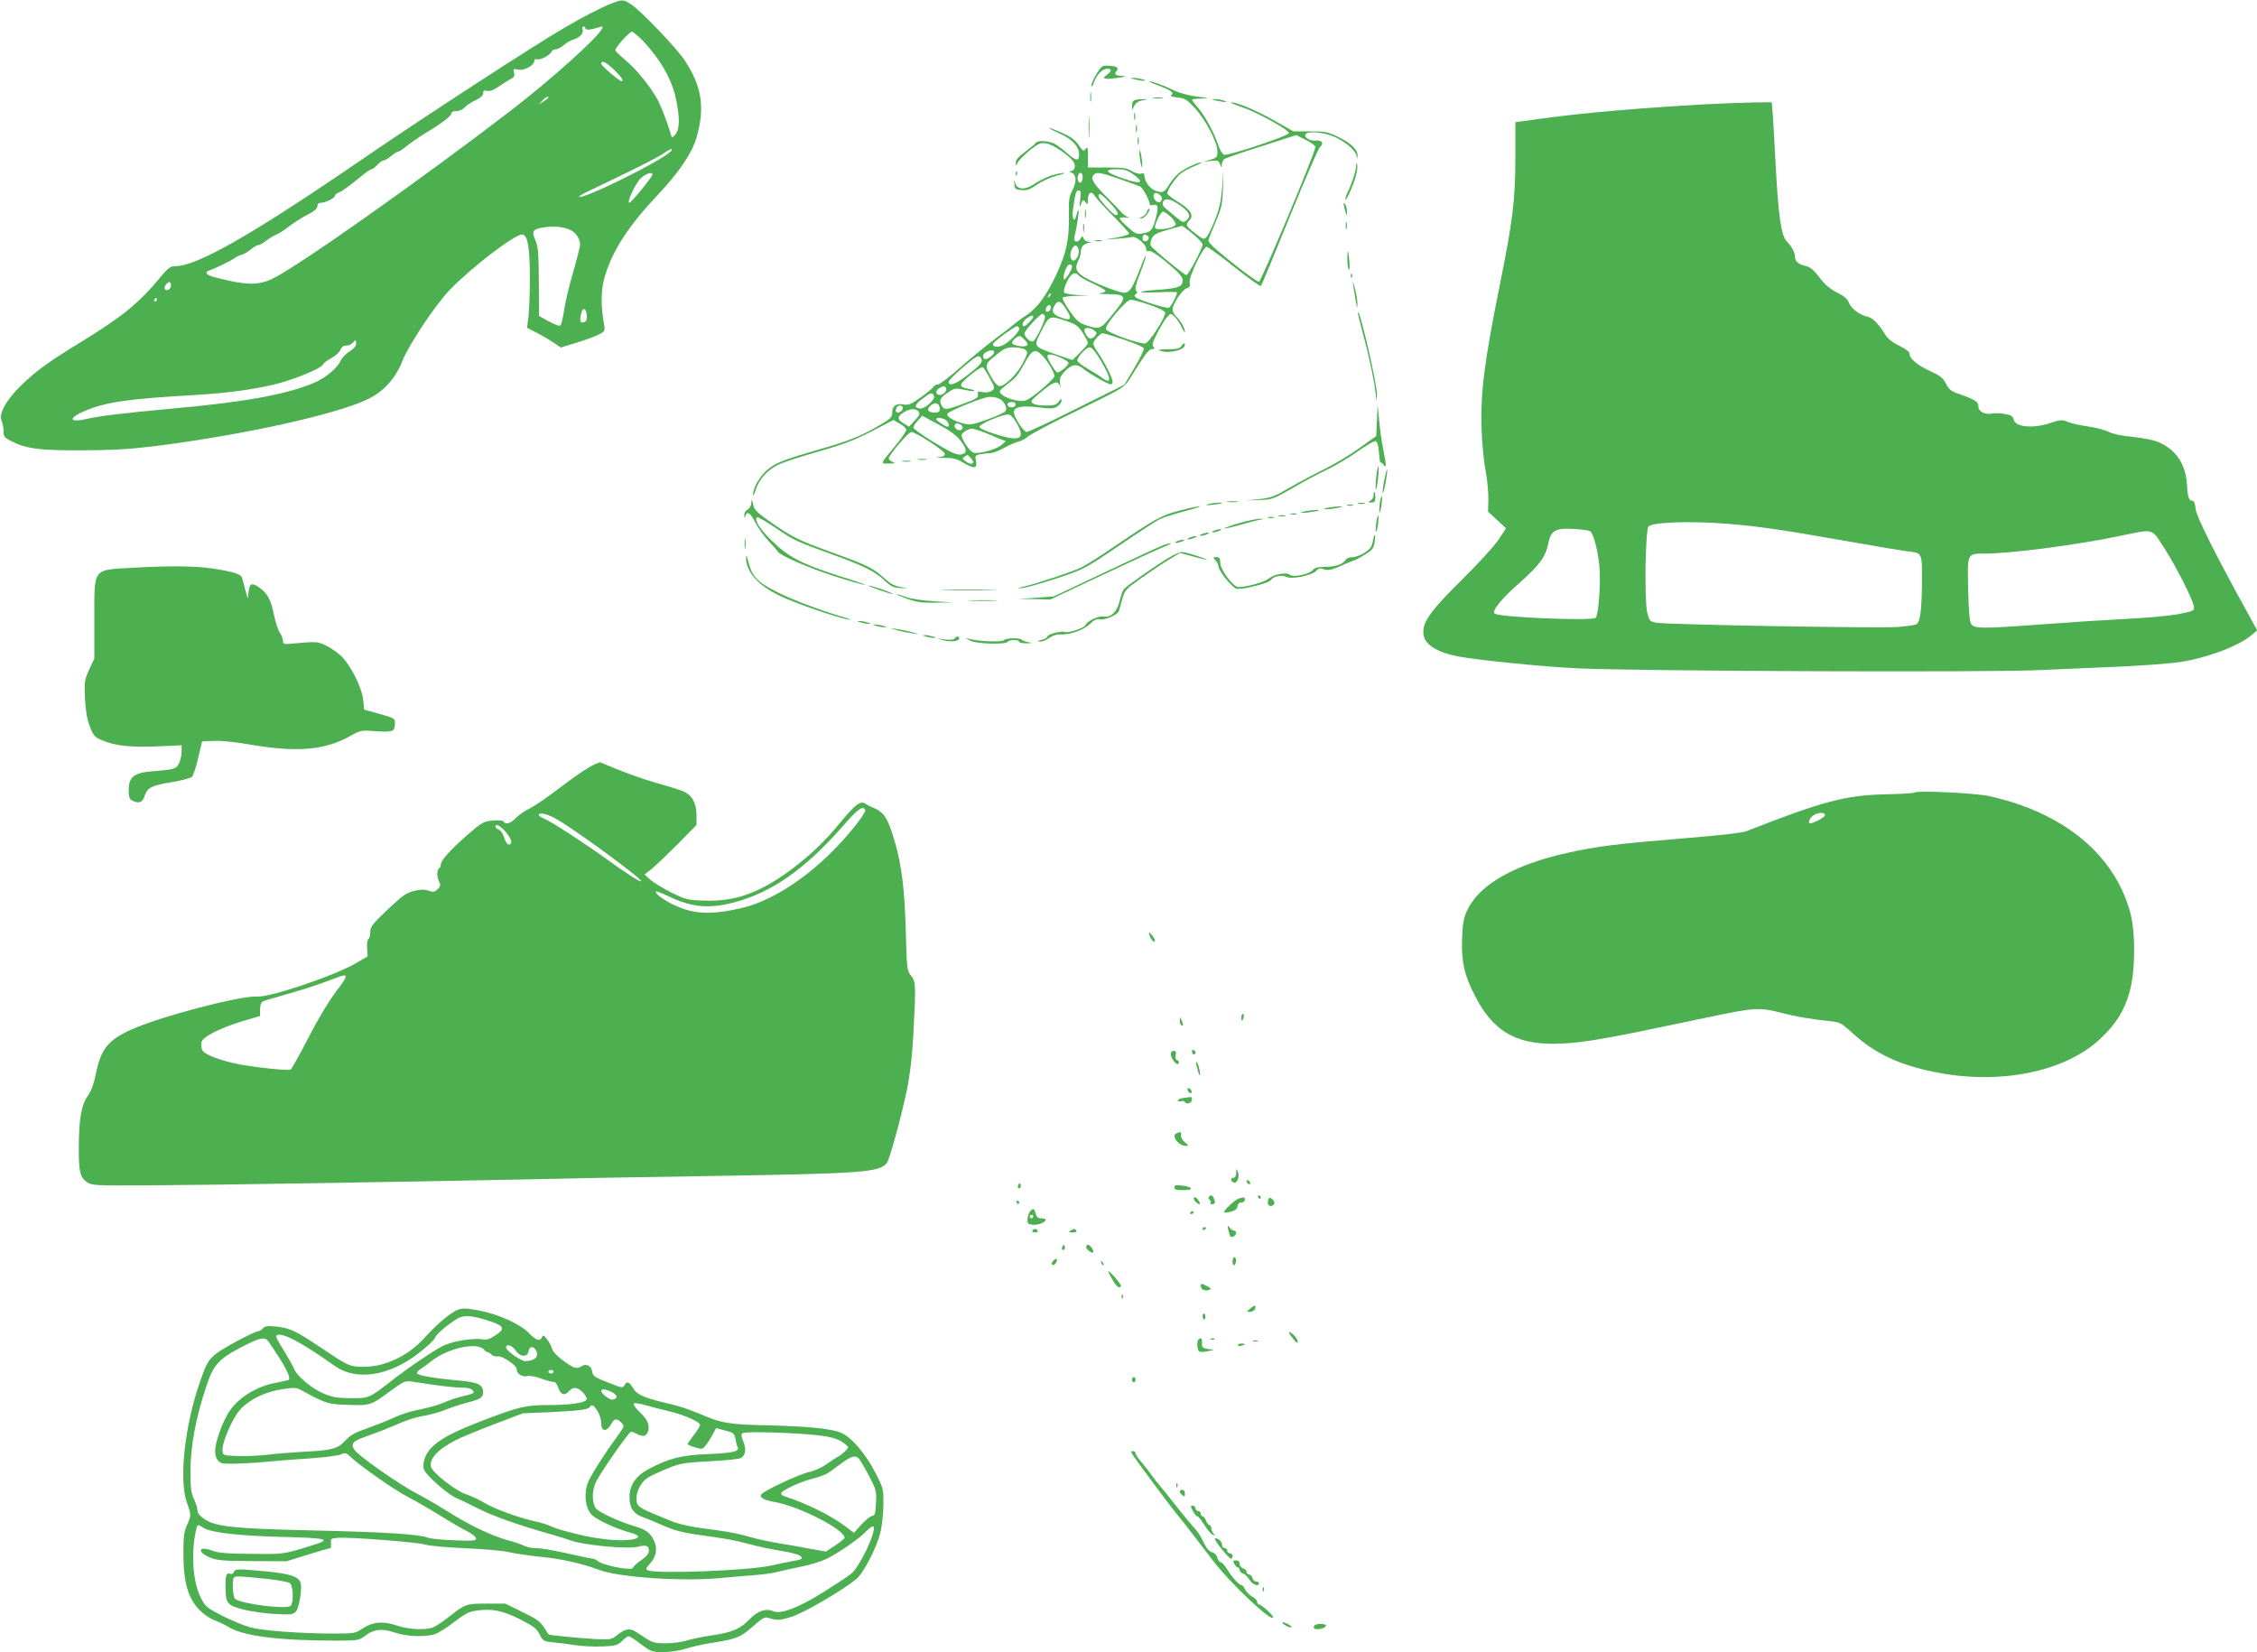 <?xml version="1.0" standalone="no"?>
<!DOCTYPE svg PUBLIC "-//W3C//DTD SVG 20010904//EN"
 "http://www.w3.org/TR/2001/REC-SVG-20010904/DTD/svg10.dtd">
<svg version="1.0" xmlns="http://www.w3.org/2000/svg"
 width="1280pt" height="937pt" viewBox="0 0 1280 937"
 preserveAspectRatio="xMidYMid meet">
<g transform="translate(0,937) scale(0.1,-0.1)"
fill="#4caf50" stroke="none">
<path d="M3470 9351 c-62 -24 -157 -73 -270 -139 -169 -98 -796 -506 -1125
-731 -647 -444 -957 -621 -1084 -621 -24 0 -39 -11 -77 -57 -125 -151 -215
-225 -439 -363 -198 -121 -266 -170 -351 -252 -87 -83 -133 -165 -115 -204 6
-14 11 -40 11 -59 0 -30 5 -37 40 -55 87 -45 161 -55 400 -54 169 0 269 6 405
22 506 63 1048 182 1225 270 89 44 155 119 193 217 34 87 186 316 265 398 125
130 369 317 413 317 31 0 44 -70 44 -245 0 -88 -4 -188 -8 -222 l-8 -62 53
-27 c29 -15 72 -40 96 -56 l42 -29 88 27 c48 14 104 35 126 46 36 18 38 21 32
56 -20 108 -18 201 4 274 44 148 135 288 298 460 124 132 195 237 222 327 49
170 31 290 -67 439 -45 68 -252 285 -305 318 -43 28 -48 28 -108 5z m-150
-142 c0 -11 30 -9 79 7 21 6 22 5 13 -12 -29 -54 -287 -285 -507 -455 -503
-387 -1217 -892 -1360 -960 -83 -40 -155 -37 -333 10 -44 12 -54 28 -25 37 30
10 127 57 143 70 8 6 26 15 40 19 14 4 38 18 53 31 16 13 35 24 42 24 7 0 26
10 42 23 15 12 41 28 57 35 16 7 41 22 55 33 45 35 95 67 139 89 27 14 42 28
42 41 0 12 7 19 20 19 26 0 80 27 80 41 0 5 10 13 23 18 20 8 52 31 143 105
18 15 36 26 41 26 5 0 20 11 33 25 13 14 29 25 36 25 7 0 26 11 42 25 17 14
34 25 40 25 6 0 28 15 50 33 22 17 55 41 73 52 115 69 179 116 179 131 0 9 10
14 28 14 17 0 37 9 48 21 10 12 38 30 62 41 28 13 42 27 42 39 0 15 5 18 23
14 15 -4 35 3 62 22 22 15 53 35 68 43 23 11 27 19 22 38 -5 22 -4 23 24 17
34 -7 91 24 91 50 0 8 6 12 14 9 18 -7 75 22 83 42 3 7 13 14 23 14 10 0 31
11 47 24 15 13 39 27 53 31 38 11 61 36 54 57 -3 10 -1 18 5 18 6 0 11 -5 11
-11z m327 -71 c101 -109 164 -219 187 -331 22 -105 21 -169 -3 -198 -15 -19
-20 -21 -24 -9 -16 56 -45 134 -68 185 -32 72 -130 195 -199 250 -27 22 -50
45 -50 51 0 16 79 104 94 104 7 0 35 -24 63 -52z m-164 -164 c42 -41 57 -64
42 -64 -13 0 -115 87 -115 98 0 23 25 12 73 -34z m-373 -158 c0 -2 -12 -12
-27 -21 l-28 -18 19 21 c17 20 36 29 36 18z m694 -305 c-59 -57 -502 -276
-521 -257 -2 2 24 18 59 34 262 125 379 184 418 210 24 17 47 29 49 26 3 -2 0
-8 -5 -13z m-104 -131 c0 -13 -120 -160 -131 -160 -17 0 38 116 67 141 30 26
64 36 64 19z m-458 -318 c27 -16 48 -50 48 -80 0 -9 -18 -80 -40 -157 -23 -77
-45 -174 -51 -215 -6 -41 -15 -79 -20 -85 -6 -6 -29 2 -66 22 l-56 31 -1 193
c-1 165 -4 201 -20 237 -23 53 -15 63 52 73 59 9 119 1 154 -19z m-2272 -311
c0 -21 -26 -36 -36 -20 -6 11 13 39 27 39 5 0 9 -9 9 -19z m-80 -81 c0 -5 -5
-10 -11 -10 -5 0 -7 5 -4 10 3 6 8 10 11 10 2 0 4 -4 4 -10z m2438 -88 c2 -22
-2 -34 -13 -38 -23 -9 -28 1 -21 41 9 44 30 42 34 -3z m-1308 -162 c0 -12 -15
-29 -38 -44 -22 -13 -44 -37 -51 -53 -15 -38 -87 -98 -147 -123 -156 -67 -396
-111 -824 -149 -279 -26 -387 -39 -468 -57 -99 -23 -108 4 -14 44 120 52 248
70 632 92 186 10 370 37 485 70 109 32 226 82 236 102 5 10 28 27 50 38 22 12
44 32 49 45 7 17 17 25 34 25 13 0 29 7 36 15 16 20 20 19 20 -5z"/>
<path d="M6220 8953 c-17 -26 -30 -56 -30 -67 1 -13 7 -5 15 19 16 44 47 75
76 75 25 0 24 -15 -3 -34 -33 -23 -17 -28 59 -18 44 6 56 10 32 11 -42 1 -53
9 -37 28 15 19 4 27 -43 30 -37 3 -41 0 -69 -44z"/>
<path d="M6435 8920 c17 -4 39 -8 50 -8 16 0 15 2 -5 8 -14 4 -36 8 -50 8 -22
0 -22 -1 5 -8z"/>
<path d="M6569 8885 c73 -27 93 -42 73 -54 -9 -5 4 -10 35 -14 43 -4 54 -11
100 -61 60 -64 125 -189 127 -242 1 -34 -2 -38 -39 -50 l-40 -12 42 5 c38 5
44 3 52 -18 9 -23 10 -23 10 -3 1 12 7 26 14 31 6 6 101 39 210 73 l198 64 54
-27 c30 -15 55 -33 55 -40 0 -31 -307 -762 -320 -765 -8 -1 -77 48 -153 109
-101 81 -137 115 -134 127 3 10 22 58 43 107 33 80 37 101 40 190 l2 100 -7
-100 c-7 -81 -15 -118 -44 -190 -39 -95 -52 -110 -77 -92 -89 66 -91 69 -63
99 25 28 4 60 -66 103 -34 21 -61 42 -61 48 0 21 49 93 79 115 16 12 52 31 78
41 26 11 43 20 36 20 -21 1 -98 -36 -130 -63 -18 -15 -42 -45 -55 -67 -23 -41
-40 -47 -83 -27 -27 12 -55 54 -55 83 0 12 -6 15 -19 10 -11 -3 -33 3 -53 15
-28 17 -50 20 -140 20 l-108 0 0 62 c0 53 -2 59 -13 44 -12 -16 -15 -15 -40
22 -21 30 -45 47 -97 70 -39 17 -70 29 -70 26 0 -3 29 -18 65 -34 67 -30 105
-72 105 -117 0 -38 -19 -36 -64 5 -24 22 -58 47 -74 56 -35 18 -98 21 -107 6
-4 -6 -31 -28 -61 -51 -38 -28 -54 -46 -53 -62 0 -21 1 -21 9 -2 4 12 34 42
66 69 53 43 63 47 97 43 39 -5 139 -74 157 -108 13 -23 3 -49 -19 -50 -11 0
-9 -3 7 -9 28 -12 29 -52 2 -103 -17 -31 -20 -54 -18 -149 1 -129 -14 -200
-68 -318 -57 -123 -110 -196 -173 -238 -31 -20 -63 -44 -71 -52 -9 -8 -55 -44
-104 -80 -48 -36 -137 -109 -198 -162 -60 -54 -118 -98 -128 -98 -11 0 -23 -7
-27 -15 -5 -8 -38 -35 -73 -60 -55 -39 -69 -44 -97 -39 -41 8 -63 -9 -63 -47
0 -23 -9 -33 -57 -62 -112 -67 -180 -95 -343 -142 -220 -63 -265 -81 -313
-124 -41 -37 -77 -101 -76 -136 0 -11 7 0 14 25 20 62 66 114 128 144 28 14
133 48 232 76 144 41 204 65 301 115 l121 63 36 -21 c20 -11 37 -27 37 -35 0
-8 -28 -49 -63 -91 -87 -105 -86 -101 -35 -100 36 0 39 2 21 9 -13 5 -23 14
-23 19 0 19 112 151 128 151 26 -1 187 -105 190 -123 2 -12 -7 -17 -35 -20
-21 -2 -9 -4 27 -4 53 1 73 -4 111 -26 64 -38 82 -36 74 7 -6 31 -5 34 25 40
18 3 43 6 56 6 14 0 48 13 77 29 28 16 66 32 82 36 17 3 41 17 55 29 14 13
142 81 285 150 253 124 261 128 290 174 85 138 110 172 128 172 15 0 17 3 8
14 -9 10 -3 29 25 82 20 38 44 78 55 88 18 20 19 20 40 0 12 -10 30 -37 40
-59 10 -22 19 -34 19 -27 0 20 -25 65 -49 86 -12 11 -21 29 -21 41 0 30 54
112 80 120 17 5 21 13 17 33 -6 32 76 202 97 202 7 0 78 -52 157 -115 79 -63
147 -111 150 -107 4 4 77 180 163 392 86 212 164 390 172 397 25 18 11 40 -23
36 -32 -5 -70 18 -59 35 11 19 90 14 152 -9 63 -24 131 -79 137 -112 4 -22 4
-22 6 -1 2 34 -35 71 -107 106 -61 30 -75 33 -162 33 l-95 0 -111 63 c-106 59
-210 103 -243 101 -9 0 17 -11 58 -25 88 -29 271 -130 271 -149 0 -15 -340
-128 -367 -123 -9 2 -24 26 -34 55 -24 72 -74 164 -115 212 -19 21 -34 42 -34
45 0 3 24 7 53 7 50 2 49 2 -23 11 -42 5 -99 20 -129 34 -62 30 -129 54 -145
53 -6 0 18 -11 53 -24z m-139 -506 c65 -47 39 -56 -61 -21 -101 35 -112 52
-36 52 45 0 61 -5 97 -31z m-290 -13 c0 -14 -5 -28 -10 -31 -13 -8 -24 20 -16
40 9 24 26 17 26 -9z m212 -12 c56 -20 109 -39 116 -43 14 -8 52 -79 52 -97 0
-7 8 -10 19 -7 29 8 33 -12 15 -77 -19 -68 -25 -75 -75 -84 -32 -6 -41 -2 -82
35 -26 22 -47 45 -47 50 0 5 17 8 38 5 20 -2 27 -1 15 1 -12 2 -32 16 -45 31
-13 14 -48 51 -79 82 -75 74 -95 106 -79 125 18 22 36 19 152 -21z m-226 -116
c-5 -45 -4 -49 5 -25 10 26 12 27 25 10 12 -16 13 -15 14 14 0 42 19 53 39 22
8 -13 54 -64 103 -113 49 -49 90 -94 91 -100 1 -6 -29 -16 -68 -23 l-70 -12
70 5 c39 3 77 7 86 10 22 6 79 -42 79 -67 0 -12 5 -16 15 -13 9 4 41 -15 83
-49 98 -81 116 -101 108 -130 -6 -26 -41 -35 -170 -43 -32 -2 -62 -7 -65 -10
-3 -4 40 -4 96 -2 57 3 105 3 107 0 7 -6 -31 -79 -44 -87 -11 -7 -167 41 -188
58 -10 8 -10 12 -1 18 9 5 10 11 2 21 -8 9 -2 35 23 98 18 47 33 92 33 100 0
8 -15 -24 -33 -73 -43 -112 -60 -137 -91 -137 -29 0 -163 52 -222 86 -50 29
-59 52 -39 93 9 17 16 41 16 54 0 27 14 42 45 50 19 4 19 5 -1 6 -12 0 -25 9
-29 19 -6 16 -7 16 -16 0 -15 -27 -42 -23 -36 5 13 54 28 149 24 154 -3 2 -8
-9 -12 -26 -11 -49 -28 -25 -20 28 13 96 17 111 32 111 12 0 14 -10 9 -52z
m464 7 c0 -7 -5 -17 -11 -21 -16 -9 -43 21 -36 41 5 13 11 14 27 5 11 -6 20
-17 20 -25z m-296 -25 c46 -49 56 -70 34 -70 -15 0 -98 91 -98 107 0 23 17 14
64 -37z m392 -10 c56 -39 70 -63 48 -84 -21 -21 -25 -21 -65 13 -19 16 -44 37
-57 48 -16 12 -21 24 -17 36 10 25 41 21 91 -13z m-45 -71 c17 -16 28 -36 26
-43 -9 -22 -117 -37 -117 -16 0 24 34 90 46 90 7 0 27 -14 45 -31z m123 -95
c31 -25 56 -52 56 -61 0 -22 -80 -173 -92 -173 -12 0 -190 147 -201 166 -5 8
-2 26 5 41 11 23 27 32 88 49 41 12 78 22 82 23 3 1 31 -19 62 -45z m-249 -24
c0 -8 -8 -16 -17 -18 -13 -2 -18 3 -18 18 0 15 5 20 18 18 9 -2 17 -10 17 -18z
m-397 -71 c3 -29 -20 -65 -36 -55 -15 9 -15 41 -1 67 13 26 33 19 37 -12z
m-38 -91 c0 -21 -43 -84 -47 -71 -7 21 17 83 33 83 8 0 14 -6 14 -12z m39 -52
c6 -7 42 -28 81 -45 38 -18 70 -36 70 -41 0 -5 -15 -11 -32 -13 -18 -2 1 -5
43 -5 111 -3 113 -11 33 -110 -71 -90 -78 -93 -156 -66 -39 13 -54 26 -92 81
-25 36 -43 70 -40 74 3 5 38 10 77 11 l72 2 -65 3 c-36 2 -69 8 -74 13 -6 6
-1 29 14 60 24 51 47 63 69 36z m-168 -119 c-10 -9 -11 -8 -5 6 3 10 9 15 12
12 3 -3 0 -11 -7 -18z m569 -46 c47 -16 86 -35 88 -43 5 -24 -91 -173 -113
-176 -34 -4 -220 63 -223 81 -5 26 115 167 141 167 12 0 60 -13 107 -29z
m-476 -21 c41 -62 31 -75 -39 -46 -37 16 -43 34 -23 66 19 29 32 25 62 -20z
m-84 6 c0 -16 -18 -31 -27 -22 -8 8 5 36 17 36 5 0 10 -6 10 -14z m-34 -50 c6
-15 -48 -130 -66 -141 -14 -9 -50 23 -50 44 0 16 88 111 102 111 5 0 11 -6 14
-14z m-66 -3 c0 -10 -42 -53 -52 -53 -17 0 -7 29 14 44 24 17 38 20 38 9z
m188 -24 c52 -17 66 -27 92 -66 16 -26 30 -51 30 -58 0 -6 -20 -30 -44 -54
l-44 -43 -94 32 c-127 45 -126 44 -88 121 52 103 49 101 148 68z m-268 -45 c0
-19 -65 -82 -99 -95 -27 -11 -55 -5 -49 11 5 14 121 99 136 100 6 0 12 -7 12
-16z m425 -8 c16 -12 17 -16 6 -30 -7 -9 -19 -16 -27 -16 -13 0 -34 30 -34 49
0 15 33 14 55 -3z m168 -52 c60 -20 111 -42 114 -49 2 -8 -21 -57 -53 -110
l-57 -97 -269 -134 c-147 -74 -276 -134 -285 -134 -18 0 -73 85 -73 112 0 30
46 39 137 28 73 -9 89 -9 109 5 13 8 24 23 24 32 0 14 -3 13 -16 -5 -13 -18
-24 -22 -72 -22 -58 0 -87 10 -81 28 2 5 33 33 68 61 65 52 84 54 94 13 2 -9
2 0 -1 21 -3 34 1 44 29 73 39 40 67 43 106 10 33 -27 137 -86 152 -86 6 0 11
7 11 15 0 20 -44 108 -81 162 -16 23 -29 47 -29 54 0 16 40 59 54 59 6 0 60
-16 119 -36z m-548 -33 c-15 -13 -85 -1 -85 15 0 7 10 20 22 28 21 15 24 14
47 -9 16 -15 22 -28 16 -34z m-11 -24 c17 -13 17 -16 -12 -74 -32 -63 -102
-133 -133 -133 -10 0 -28 18 -42 43 -45 77 -44 80 19 131 49 40 62 46 103 46
26 0 55 -6 65 -13z m430 -64 c60 -101 62 -138 5 -95 -13 10 -50 33 -81 51 -32
18 -58 39 -58 46 0 21 50 75 70 75 12 0 34 -26 64 -77z m-623 26 c-26 -21 -46
-21 -46 2 0 19 47 41 60 28 7 -7 2 -17 -14 -30z m291 4 c33 -37 68 -96 68
-116 0 -16 -112 -113 -157 -136 -38 -19 -153 18 -153 50 0 4 21 24 48 44 47
36 54 45 106 138 31 54 51 59 88 20z m106 -13 c23 -10 42 -23 42 -28 0 -16
-55 -61 -66 -54 -14 10 -54 77 -54 91 0 16 29 13 78 -9z m-452 -5 c8 -20 -8
-38 -85 -97 -64 -48 -101 -61 -101 -34 0 16 149 146 168 146 7 0 15 -7 18 -15z
m47 -109 c30 -56 31 -59 12 -72 -12 -9 -31 -12 -51 -8 -29 5 -32 4 -28 -13 5
-17 -7 -25 -78 -51 -99 -38 -114 -39 -128 -11 -16 28 -8 44 38 74 36 24 42 25
91 14 29 -6 55 -9 57 -6 3 3 -13 8 -35 12 -29 5 -41 12 -41 23 1 17 108 103
123 99 5 -1 23 -29 40 -61z m-248 -56 c9 -15 -14 -40 -36 -40 -24 0 -25 26 -1
39 22 13 29 13 37 1z m-68 -46 c8 -21 -54 -75 -81 -71 -34 4 -28 24 16 56 48
36 56 37 65 15z m365 -13 c32 -12 55 -56 39 -74 -6 -8 -53 -29 -104 -47 -85
-30 -96 -32 -137 -21 -54 15 -93 38 -87 54 5 15 204 96 239 96 15 1 37 -3 50
-8z m-332 -62 c0 -14 -7 -19 -29 -19 -40 0 -49 19 -21 42 26 21 50 10 50 -23z
m430 26 c0 -16 -35 -21 -44 -6 -8 12 4 21 26 21 10 0 18 -7 18 -15z m-640 -20
c0 -16 -27 -32 -37 -22 -3 4 -3 13 0 22 8 20 37 20 37 0z m89 -19 c10 -12 6
-22 -21 -51 l-33 -35 -32 20 c-37 22 -35 38 5 63 33 20 66 22 81 3z m554 -61
c56 -94 25 -113 -116 -68 -60 19 -92 34 -92 43 0 15 121 67 160 69 14 1 29
-13 48 -44z m-315 -105 c39 -50 38 -74 -2 -78 -21 -3 -59 15 -147 68 -66 40
-119 78 -119 85 0 6 11 24 25 39 l25 28 93 -50 c66 -35 101 -61 125 -92z m-87
120 c17 -10 27 -40 13 -40 -12 0 -64 34 -64 42 0 11 28 10 51 -2z m83 -26 c22
-9 20 -34 -3 -34 -19 0 -35 23 -24 34 8 7 8 7 27 0z m117 -39 c24 -8 53 -20
64 -25 11 -5 34 -15 50 -21 l30 -11 -27 -23 c-27 -23 -122 -50 -155 -43 -23 4
-76 85 -69 104 5 12 37 31 57 33 4 1 26 -6 50 -14z m-57 -151 c32 -32 8 -48
-30 -19 -16 13 -17 16 -4 25 19 12 16 13 34 -6z"/>
<path d="M6505 8170 c-4 -12 -16 -25 -28 -30 -17 -7 -18 -9 -5 -9 18 -1 55 45
45 55 -3 3 -8 -4 -12 -16z"/>
<path d="M6153 8155 c0 -22 2 -30 4 -17 2 12 2 30 0 40 -3 9 -5 -1 -4 -23z"/>
<path d="M6143 8075 c0 -22 2 -30 4 -17 2 12 2 30 0 40 -3 9 -5 -1 -4 -23z"/>
<path d="M6213 8003 c9 -2 25 -2 35 0 9 3 1 5 -18 5 -19 0 -27 -2 -17 -5z"/>
<path d="M6183 8820 c0 -25 2 -35 4 -22 2 12 2 32 0 45 -2 12 -4 2 -4 -23z"/>
<path d="M6543 8813 c15 -2 37 -2 50 0 12 2 0 4 -28 4 -27 0 -38 -2 -22 -4z"/>
<path d="M6438 8803 c-12 -3 -18 -14 -18 -31 l0 -27 13 25 c8 17 24 27 47 31
33 6 33 6 5 7 -16 0 -38 -2 -47 -5z"/>
<path d="M6895 8800 c17 -4 39 -8 50 -8 16 0 15 2 -5 8 -14 4 -36 8 -50 8 -22
0 -22 -1 5 -8z"/>
<path d="M9680 8779 c-375 -21 -690 -48 -925 -80 l-161 -22 0 -211 c-1 -239
-15 -348 -90 -721 -88 -437 -110 -614 -101 -824 3 -75 13 -176 23 -226 9 -49
16 -121 15 -159 l-2 -68 51 -47 51 -47 -41 -63 c-23 -35 -114 -135 -209 -229
-187 -185 -230 -248 -217 -317 10 -54 82 -97 201 -119 111 -21 496 -59 680
-67 378 -16 2306 -23 2600 -10 143 6 361 16 485 21 124 6 269 17 323 25 152
23 332 90 405 152 l33 28 -46 84 c-186 336 -298 559 -303 604 -3 30 -9 47 -18
47 -20 0 -27 19 -31 88 -6 117 -60 200 -161 244 -26 12 -87 24 -146 30 -64 6
-115 17 -138 29 -20 10 -72 24 -114 30 -43 6 -95 17 -116 26 -35 14 -42 13
-100 -6 -98 -33 -198 -24 -208 19 -5 20 -14 26 -50 32 -25 5 -57 6 -71 3 -41
-9 -79 10 -79 40 0 27 -19 39 -125 76 -30 11 -45 24 -59 53 -15 31 -31 44 -85
69 -75 34 -121 72 -121 99 0 12 -19 27 -57 46 -38 18 -65 39 -80 62 -39 64
-72 97 -100 103 -46 10 -94 46 -107 79 -8 22 -26 38 -68 59 -40 20 -69 45
-100 86 -32 42 -52 59 -76 64 -40 8 -62 26 -62 51 0 25 -16 57 -47 89 -32 34
-47 143 -63 434 -6 116 -13 243 -16 283 l-6 72 -106 -1 c-59 -1 -177 -6 -262
-10z m107 -2379 c178 -14 311 -33 663 -95 168 -30 330 -57 360 -61 94 -11 90
-4 90 -172 -1 -157 -10 -230 -31 -242 -7 -5 -55 -12 -107 -16 -110 -8 -1307
13 -1367 24 -38 7 -41 10 -53 57 -17 66 -11 467 7 489 20 24 235 32 438 16z
m-769 -43 c18 -12 43 -102 52 -194 10 -91 -4 -279 -20 -297 -19 -19 -551 3
-574 24 -16 16 37 82 138 171 117 104 151 150 166 224 12 57 24 72 65 83 29 8
155 -1 173 -11z m3252 -89 c69 -106 168 -301 172 -338 3 -24 -1 -26 -82 -42
-47 -10 -182 -22 -300 -28 -118 -6 -333 -20 -477 -31 -351 -26 -389 -25 -405
4 -8 14 -14 81 -16 196 -5 204 -6 201 92 201 148 0 530 50 767 100 197 41 179
46 249 -62z"/>
<path d="M6174 8645 c0 -55 1 -76 3 -47 2 29 2 74 0 100 -2 26 -3 2 -3 -53z"/>
<path d="M6432 8710 c0 -19 2 -27 5 -17 2 9 2 25 0 35 -3 9 -5 1 -5 -18z"/>
<path d="M6442 8640 c0 -19 2 -27 5 -17 2 9 2 25 0 35 -3 9 -5 1 -5 -18z"/>
<path d="M6452 8570 c0 -19 2 -27 5 -17 2 9 2 25 0 35 -3 9 -5 1 -5 -18z"/>
<path d="M6462 8510 c-1 -14 3 -43 7 -65 6 -26 9 -31 9 -15 1 14 -3 43 -7 65
-6 26 -9 31 -9 15z"/>
<path d="M7691 8429 c-1 -28 -27 -109 -48 -148 -7 -15 -13 -33 -13 -41 0 -21
44 76 59 131 7 26 11 55 8 65 -3 14 -5 12 -6 -7z"/>
<path d="M5761 8384 c0 -11 3 -14 6 -6 3 7 2 16 -1 19 -3 4 -6 -2 -5 -13z"/>
<path d="M5955 8372 c-27 -10 -68 -30 -90 -46 -50 -34 -96 -33 -107 4 -6 23
-7 23 -5 -5 2 -27 6 -30 40 -33 31 -3 49 4 90 32 29 20 79 42 112 50 33 8 49
15 35 15 -14 0 -47 -8 -75 -17z"/>
<path d="M7621 8210 c1 -8 5 -26 9 -40 l8 -25 1 25 c0 14 -4 32 -9 40 -9 13
-10 13 -9 0z"/>
<path d="M7632 8090 c0 -19 2 -27 5 -17 2 9 2 25 0 35 -3 9 -5 1 -5 -18z"/>
<path d="M7641 7905 c0 -27 3 -56 8 -63 5 -8 6 8 4 40 -6 73 -11 83 -12 23z"/>
<path d="M7661 7804 c0 -11 3 -14 6 -6 3 7 2 16 -1 19 -3 4 -6 -2 -5 -13z"/>
<path d="M7676 7740 c4 -25 10 -63 14 -85 6 -34 8 -36 8 -10 1 17 -5 55 -13
85 -14 52 -15 52 -9 10z"/>
<path d="M7701 7596 c-1 -4 10 -49 24 -100 38 -141 67 -275 75 -346 7 -61 7
-62 9 -17 1 59 -103 508 -108 463z"/>
<path d="M6702 7410 c-10 -17 -23 -20 -80 -21 -55 -1 -62 -2 -37 -10 54 -16
144 10 134 39 -3 8 -9 4 -17 -8z"/>
<path d="M7809 6986 l-4 -89 -95 -68 c-52 -38 -142 -92 -200 -120 -57 -28
-147 -76 -200 -107 -84 -49 -104 -56 -170 -63 l-75 -7 75 2 c73 2 79 4 191 68
63 37 153 85 200 107 46 22 122 67 169 101 47 33 92 59 100 58 11 -2 17 -21
21 -68 3 -36 6 -60 8 -55 1 6 8 1 16 -9 19 -26 19 -12 -1 89 -9 44 -19 118
-23 165 l-8 85 -4 -89z"/>
<path d="M5208 6763 c12 -2 32 -2 45 0 12 2 2 4 -23 4 -25 0 -35 -2 -22 -4z"/>
<path d="M5118 6753 c12 -2 32 -2 45 0 12 2 2 4 -23 4 -25 0 -35 -2 -22 -4z"/>
<path d="M7805 6665 c-4 -37 -5 -69 -2 -71 2 -3 8 25 12 61 4 37 5 69 2 71 -2
3 -8 -25 -12 -61z"/>
<path d="M7850 6645 c-7 -36 -10 -68 -8 -70 3 -3 10 25 17 61 6 37 10 68 8 71
-3 2 -10 -26 -17 -62z"/>
<path d="M7790 6560 c0 -10 -8 -24 -17 -29 -16 -9 -16 -10 5 -11 18 0 22 5 22
30 0 17 -2 30 -5 30 -3 0 -5 -9 -5 -20z"/>
<path d="M7825 6515 c-3 -26 -4 -49 -2 -51 3 -3 8 16 12 41 3 26 4 49 2 51 -3
3 -8 -16 -12 -41z"/>
<path d="M4261 6518 c-1 -16 -9 -32 -21 -38 -12 -6 -20 -20 -19 -33 1 -17 2
-18 6 -4 8 32 30 18 57 -37 15 -30 49 -77 76 -106 27 -28 50 -55 52 -59 8 -20
176 -93 326 -141 90 -28 166 -50 168 -47 2 2 -65 25 -149 51 -207 66 -288 108
-381 200 -68 66 -99 117 -83 133 4 3 50 -24 104 -60 110 -74 114 -76 321 -151
182 -66 241 -95 298 -148 39 -36 51 -41 97 -44 28 -1 39 0 22 2 -63 9 -76 16
-127 61 -59 52 -93 69 -298 143 -178 64 -220 85 -337 167 -69 47 -94 71 -99
91 -10 44 -12 48 -13 20z"/>
<path d="M6963 6523 c15 -2 39 -2 55 0 15 2 2 4 -28 4 -30 0 -43 -2 -27 -4z"/>
<path d="M6850 6510 c-17 -6 -9 -7 25 -3 28 3 52 7 54 9 8 7 -54 2 -79 -6z"/>
<path d="M7703 6513 c9 -2 25 -2 35 0 9 3 1 5 -18 5 -19 0 -27 -2 -17 -5z"/>
<path d="M7643 6503 c9 -2 23 -2 30 0 6 3 -1 5 -18 5 -16 0 -22 -2 -12 -5z"/>
<path d="M6690 6474 c-105 -27 -136 -45 -365 -200 -82 -56 -168 -110 -190
-121 -46 -23 -231 -85 -320 -108 -52 -13 -54 -14 -15 -10 25 3 113 29 197 56
151 51 154 52 349 184 108 74 213 142 233 151 20 10 83 30 141 45 58 15 96 28
85 28 -11 0 -63 -11 -115 -25z"/>
<path d="M7530 6490 c-27 -6 -29 -8 -10 -8 14 -1 43 3 65 7 33 7 35 9 10 9
-16 -1 -46 -4 -65 -8z"/>
<path d="M7400 6470 c-27 -6 -29 -8 -10 -8 14 -1 43 3 65 7 33 7 35 9 10 9
-16 -1 -46 -4 -65 -8z"/>
<path d="M7323 6453 c9 -2 23 -2 30 0 6 3 -1 5 -18 5 -16 0 -22 -2 -12 -5z"/>
<path d="M7253 6443 c9 -2 25 -2 35 0 9 3 1 5 -18 5 -19 0 -27 -2 -17 -5z"/>
<path d="M7805 6405 c-3 -26 -4 -49 -2 -51 3 -3 8 16 12 41 3 26 4 49 2 51 -3
3 -8 -16 -12 -41z"/>
<path d="M7193 6433 c9 -2 23 -2 30 0 6 3 -1 5 -18 5 -16 0 -22 -2 -12 -5z"/>
<path d="M7027 6403 c-48 -14 -86 -28 -83 -30 2 -2 44 7 92 21 49 14 100 27
114 29 22 4 21 4 -5 5 -16 0 -69 -11 -118 -25z"/>
<path d="M6885 6360 c-13 -5 -14 -9 -5 -9 8 0 24 4 35 9 13 5 14 9 5 9 -8 0
-24 -4 -35 -9z"/>
<path d="M6815 6340 c-13 -5 -14 -9 -5 -9 8 0 24 4 35 9 13 5 14 9 5 9 -8 0
-24 -4 -35 -9z"/>
<path d="M7786 6302 c-5 -31 -14 -45 -46 -66 -22 -14 -53 -26 -69 -26 -17 0
-34 -6 -38 -14 -15 -25 -58 -41 -117 -41 -43 -1 -61 -5 -71 -18 -17 -23 -111
-43 -130 -27 -20 16 -88 4 -121 -22 -24 -20 -123 -47 -170 -48 -30 0 -104 99
-104 140 0 24 -4 30 -22 30 -20 0 -20 -1 -5 -18 10 -10 17 -25 17 -33 0 -28
83 -128 106 -129 49 -1 179 33 191 50 16 22 60 31 89 18 32 -15 143 8 168 34
11 12 24 17 35 12 27 -12 55 -7 113 20 30 14 59 26 63 26 5 0 33 14 61 32 46
27 54 37 59 70 4 22 5 41 2 44 -2 3 -7 -13 -11 -34z"/>
<path d="M4223 6285 c0 -27 2 -38 4 -22 2 15 2 37 0 50 -2 12 -4 0 -4 -28z"/>
<path d="M6745 6320 c-13 -5 -14 -9 -5 -9 8 0 24 4 35 9 13 5 14 9 5 9 -8 0
-24 -4 -35 -9z"/>
<path d="M6675 6300 c-13 -5 -14 -9 -5 -9 8 0 24 4 35 9 13 5 14 9 5 9 -8 0
-24 -4 -35 -9z"/>
<path d="M6590 6275 c-19 -7 -165 -75 -325 -151 l-290 -137 -100 -7 -100 -7
91 -1 91 -2 289 136 c159 75 316 147 349 160 33 13 53 23 45 23 -8 0 -31 -6
-50 -14z"/>
<path d="M6627 6206 c-77 -46 -240 -161 -254 -178 -6 -7 -16 -37 -23 -66 -14
-61 -50 -96 -90 -89 -28 6 -95 -25 -103 -47 -7 -18 -99 -49 -121 -40 -19 7
-96 -14 -96 -27 0 -5 -15 -13 -32 -18 -26 -7 -28 -9 -10 -10 13 -1 36 9 53 21
19 14 42 21 67 20 54 -2 129 25 164 60 23 22 37 29 57 25 28 -5 99 26 106 46
2 7 10 37 19 67 15 53 19 58 108 121 51 36 121 83 156 104 l64 39 66 -18 c102
-28 114 -28 37 -1 -38 13 -79 24 -91 24 -11 1 -46 -14 -77 -33z"/>
<path d="M4231 6215 c-3 -85 63 -162 191 -224 94 -45 333 -127 393 -135 22 -4
2 5 -45 18 -111 32 -278 95 -359 136 -117 59 -146 89 -167 175 -7 28 -13 41
-13 30z"/>
<path d="M755 6150 c-232 -13 -220 3 -220 -289 l0 -226 -29 -62 c-27 -60 -28
-68 -24 -165 4 -73 12 -119 28 -160 20 -51 27 -59 70 -77 71 -31 166 -41 317
-34 l133 6 0 -37 c0 -20 -7 -50 -15 -66 -16 -31 -28 -35 -147 -44 -107 -8
-138 -32 -138 -106 0 -39 4 -52 19 -60 38 -20 59 -12 71 25 16 49 39 60 155
79 55 9 106 23 114 30 7 8 23 56 35 108 l22 93 68 3 c41 2 128 -7 217 -23 254
-43 414 -29 554 50 61 34 63 34 149 28 96 -7 106 -2 106 48 0 24 -6 27 -87 50
l-88 24 -5 55 c-8 73 -74 203 -130 254 -24 21 -63 47 -88 58 -45 20 -45 20
-207 6 -24 -2 -30 1 -30 17 0 11 -8 32 -19 48 -10 15 -24 59 -32 98 -16 85
-38 126 -84 157 -43 29 -54 25 -60 -24 l-5 -39 -14 50 c-7 28 -15 58 -18 67
-5 21 -43 34 -163 53 -98 15 -243 17 -455 5z"/>
<path d="M4984 6024 c39 -13 75 -24 80 -23 6 0 -20 11 -58 25 -39 13 -75 24
-80 23 -6 0 20 -11 58 -25z"/>
<path d="M5362 6023 c70 -2 187 -2 260 0 73 1 16 3 -127 3 -143 0 -203 -2
-133 -3z"/>
<path d="M5144 5974 c57 -20 87 -24 165 -22 l96 1 -110 7 c-63 4 -129 14 -154
23 -24 9 -49 17 -55 16 -6 0 20 -11 58 -25z"/>
<path d="M5502 5963 c37 -2 100 -2 140 0 40 1 10 3 -67 3 -77 0 -110 -1 -73
-3z"/>
<path d="M4880 5840 c14 -4 34 -8 45 -8 16 0 15 2 -5 8 -14 4 -34 8 -45 8 -16
0 -15 -2 5 -8z"/>
<path d="M4970 5820 c14 -4 34 -8 45 -8 16 0 15 2 -5 8 -14 4 -34 8 -45 8 -16
0 -15 -2 5 -8z"/>
<path d="M5090 5795 c30 -8 73 -16 95 -19 31 -4 27 -2 -15 9 -30 8 -73 16 -95
19 -31 4 -27 2 15 -9z"/>
<path d="M5250 5760 c14 -4 34 -8 45 -8 16 0 15 2 -5 8 -14 4 -34 8 -45 8 -16
0 -15 -2 5 -8z"/>
<path d="M5414 5749 c-4 -7 -24 -9 -53 -6 l-46 6 38 -11 c40 -11 87 -4 87 12
0 13 -17 13 -26 -1z"/>
<path d="M5504 5736 c32 -18 201 -23 211 -6 3 6 19 10 36 10 16 0 29 -4 29
-10 0 -5 19 -9 43 -9 33 2 36 3 12 6 -16 3 -34 9 -39 14 -14 13 -90 11 -103
-2 -11 -11 -132 -8 -188 6 l-30 7 29 -16z"/>
<path d="M3334 5014 c-34 -20 -110 -74 -170 -120 -60 -46 -132 -95 -159 -109
-28 -13 -64 -38 -80 -55 -29 -30 -58 -39 -70 -19 -4 6 -29 8 -61 5 -50 -4 -60
-9 -144 -82 -95 -83 -150 -144 -150 -168 0 -8 -4 -18 -10 -21 -13 -8 -13 -51
1 -77 9 -17 7 -24 -9 -41 -17 -17 -25 -18 -51 -9 -23 8 -45 8 -82 -1 -44 -10
-65 -25 -150 -105 -87 -83 -99 -98 -99 -127 0 -19 -5 -37 -10 -40 -6 -4 -10
-27 -8 -53 l3 -46 -65 -38 c-120 -71 -484 -194 -559 -190 -99 6 -552 -113
-720 -189 -128 -58 -169 -110 -197 -248 -11 -56 -26 -97 -45 -125 -38 -53 -51
-129 -52 -291 -1 -143 7 -174 50 -202 25 -16 54 -18 343 -16 379 2 1459 20
2095 33 253 6 744 15 1090 20 873 14 960 21 1004 73 16 20 83 264 115 419 17
83 29 185 36 313 15 282 14 298 -14 332 -22 27 -23 36 -29 248 -6 237 -23 376
-63 513 -38 132 -61 167 -124 192 -14 5 -33 15 -42 22 -27 19 -58 -4 -143
-108 -90 -109 -169 -184 -278 -266 -180 -133 -316 -182 -493 -176 -96 3 -106
6 -185 45 -46 23 -100 56 -119 72 l-35 31 40 31 c22 18 88 81 148 141 l107
109 0 56 c0 70 -26 115 -78 136 -20 8 -87 29 -149 46 -90 26 -197 65 -318 117
-6 2 -38 -12 -71 -32z m1573 -240 c2 -7 -24 -47 -59 -90 -188 -237 -436 -416
-641 -464 -178 -41 -277 -36 -392 21 -59 29 -104 64 -94 73 2 2 36 -11 74 -29
124 -60 225 -70 361 -35 219 56 410 190 626 437 84 97 115 118 125 87z m-1747
-52 c101 -57 486 -339 476 -350 -6 -6 -80 42 -191 122 -130 94 -319 217 -363
235 -18 7 -29 17 -26 22 8 13 52 1 104 -29z m-293 -69 c35 -40 43 -73 18 -73
-8 0 -19 17 -26 40 -7 23 -20 42 -31 45 -10 4 -18 11 -18 16 0 20 25 7 57 -28z
m-907 -824 c0 -6 -13 -28 -28 -48 -62 -79 -117 -169 -193 -316 -44 -85 -85
-157 -90 -161 -15 -9 -238 16 -329 37 -47 11 -105 30 -130 42 -37 18 -46 27
-48 53 -3 26 3 36 27 53 44 31 114 61 216 92 l90 27 0 37 c0 23 6 40 15 45 8
4 68 22 132 40 65 18 164 49 220 70 116 44 118 44 118 29z"/>
<path d="M10858 4875 c-3 -4 -75 -8 -160 -10 -230 -5 -358 -38 -793 -209 -26
-10 -149 -24 -360 -41 -365 -30 -492 -45 -655 -82 -298 -66 -497 -178 -566
-320 -23 -47 -28 -72 -32 -162 -5 -134 12 -213 75 -333 99 -192 224 -268 441
-268 118 0 247 19 522 76 118 25 287 60 375 78 242 51 275 53 392 23 88 -23
169 -37 300 -51 35 -3 55 -15 112 -68 124 -113 260 -177 461 -218 368 -75 739
-1 941 188 89 84 135 156 166 265 33 113 35 334 5 448 -88 331 -379 571 -802
664 -78 17 -410 33 -422 20z m-508 -129 c0 -11 -65 -46 -85 -46 -14 0 -2 31
17 44 28 20 68 21 68 2z"/>
<path d="M6523 4055 c11 -23 27 -34 27 -17 -1 9 -26 42 -33 42 -3 0 0 -11 6
-25z"/>
<path d="M7040 3600 c0 -11 2 -20 4 -20 2 0 6 9 9 20 3 11 1 20 -4 20 -5 0 -9
-9 -9 -20z"/>
<path d="M6691 3583 c-1 -12 4 -25 9 -28 12 -7 12 2 0 30 -8 19 -9 19 -9 -2z"/>
<path d="M6760 3406 c0 -9 5 -16 10 -16 6 0 10 4 10 9 0 6 -4 13 -10 16 -5 3
-10 -1 -10 -9z"/>
<path d="M6640 3391 c0 -26 35 -68 44 -53 4 7 1 15 -7 18 -9 3 -12 14 -9 30 3
17 0 24 -12 24 -9 0 -16 -8 -16 -19z"/>
<path d="M6786 3325 c13 -54 24 -73 18 -30 -4 22 -11 45 -16 50 -6 6 -7 -1 -2
-20z"/>
<path d="M6736 3186 c3 -9 11 -16 16 -16 13 0 5 23 -10 28 -7 2 -10 -2 -6 -12z"/>
<path d="M6713 3143 c-18 -2 -33 -9 -33 -15 0 -5 8 -7 17 -4 9 4 20 1 24 -5 9
-16 39 -4 39 16 0 8 -3 14 -7 13 -5 0 -23 -3 -40 -5z"/>
<path d="M6673 2943 c-33 -13 10 -72 52 -72 18 0 18 1 -5 20 -14 12 -24 29
-22 40 3 19 -2 22 -25 12z"/>
<path d="M7011 2718 c-1 -19 -6 -28 -17 -28 -17 0 -15 -21 3 -27 19 -7 34 33
24 59 -10 23 -10 23 -10 -4z"/>
<path d="M7070 2671 c0 -5 5 -13 10 -16 6 -3 10 -2 10 4 0 5 -4 13 -10 16 -5
3 -10 2 -10 -4z"/>
<path d="M5776 2651 c-4 -7 -5 -15 -2 -18 9 -9 19 4 14 18 -4 11 -6 11 -12 0z"/>
<path d="M6660 2635 c0 -12 12 -15 52 -15 62 0 54 19 -11 26 -32 4 -41 2 -41
-11z"/>
<path d="M6855 2581 c-3 -5 -1 -12 5 -16 6 -4 8 -11 5 -16 -4 -5 1 -9 9 -9 17
0 20 9 10 34 -7 18 -20 21 -29 7z"/>
<path d="M7135 2580 c3 -5 8 -10 11 -10 2 0 4 5 4 10 0 6 -5 10 -11 10 -5 0
-7 -4 -4 -10z"/>
<path d="M6770 2572 c0 -10 22 -32 32 -32 5 0 3 9 -4 20 -13 20 -28 27 -28 12z"/>
<path d="M7027 2573 c-22 -6 -92 -71 -84 -79 2 -3 20 -1 38 4 24 6 35 15 37
30 2 14 10 22 23 22 10 0 19 7 19 15 0 15 -2 16 -33 8z"/>
<path d="M7197 2574 c-4 -4 -7 -16 -7 -26 0 -20 25 -25 36 -7 8 13 -19 43 -29
33z"/>
<path d="M5765 2550 c3 -5 8 -10 11 -10 2 0 4 5 4 10 0 6 -5 10 -11 10 -5 0
-7 -4 -4 -10z"/>
<path d="M5848 2506 c-9 -6 -18 -27 -20 -45 -3 -31 0 -34 27 -37 31 -4 75 13
75 28 0 4 -11 8 -25 8 -19 0 -26 7 -32 29 -7 25 -10 28 -25 17z m12 -36 c0 -5
-4 -10 -10 -10 -5 0 -10 5 -10 10 0 6 5 10 10 10 6 0 10 -4 10 -10z"/>
<path d="M6750 2489 c0 -5 5 -7 10 -4 6 3 10 8 10 11 0 2 -4 4 -10 4 -5 0 -10
-5 -10 -11z"/>
<path d="M6966 2395 c9 -41 12 -45 29 -38 18 6 20 33 4 33 -7 0 -18 8 -26 18
-12 15 -13 14 -7 -13z"/>
<path d="M6820 2399 c0 -5 5 -7 10 -4 6 3 10 8 10 11 0 2 -4 4 -10 4 -5 0 -10
-5 -10 -11z"/>
<path d="M5855 2390 c-3 -5 3 -10 15 -10 12 0 18 5 15 10 -3 6 -10 10 -15 10
-5 0 -12 -4 -15 -10z"/>
<path d="M6070 2390 c-12 -8 -9 -10 13 -10 16 0 26 4 22 10 -8 12 -16 12 -35
0z"/>
<path d="M6026 2301 c-4 -7 -5 -15 -2 -18 9 -9 19 4 14 18 -4 11 -6 11 -12 0z"/>
<path d="M6160 2297 c0 -7 9 -18 20 -25 16 -10 20 -10 20 1 0 14 -20 37 -32
37 -4 0 -8 -6 -8 -13z"/>
<path d="M6990 2214 c0 -14 4 -23 10 -19 6 3 10 15 10 26 0 10 -4 19 -10 19
-5 0 -10 -12 -10 -26z"/>
<path d="M5971 2216 c-8 -9 -8 -16 -2 -20 6 -4 15 3 21 14 12 23 -2 27 -19 6z"/>
<path d="M6246 2207 c3 -10 9 -15 12 -12 3 3 0 11 -7 18 -10 9 -11 8 -5 -6z"/>
<path d="M6308 2114 c25 -44 43 -57 49 -37 3 8 -61 83 -71 83 -3 0 7 -21 22
-46z"/>
<path d="M6810 2075 c0 -19 24 -29 47 -21 14 6 12 9 -11 21 -35 18 -36 18 -36
0z"/>
<path d="M6361 2014 c0 -11 3 -14 6 -6 3 7 2 16 -1 19 -3 4 -6 -2 -5 -13z"/>
<path d="M7091 1949 c-23 -19 -23 -19 -2 -19 12 0 24 7 28 15 9 24 0 25 -26 4z"/>
<path d="M2559 1920 c-44 -29 -100 -81 -150 -136 -92 -104 -230 -169 -352
-166 -76 1 -81 4 -244 113 -133 90 -170 107 -245 115 -52 5 -66 3 -77 -10 -7
-9 -19 -16 -26 -16 -20 0 -206 -99 -240 -128 -44 -37 -54 -53 -91 -160 -87
-248 -120 -554 -74 -685 25 -70 25 -74 0 -128 -16 -35 -20 -66 -20 -156 0
-168 26 -259 95 -328 22 -22 58 -46 80 -54 22 -8 56 -24 76 -36 85 -54 286
-80 614 -80 125 0 131 1 165 27 51 39 95 43 168 19 67 -23 164 -27 224 -11 20
6 71 37 113 70 66 50 86 60 132 66 87 11 144 -1 242 -50 76 -39 94 -52 111
-85 19 -38 22 -40 77 -46 32 -3 90 -10 128 -16 39 -6 107 -9 152 -7 73 3 85 6
111 31 15 15 32 27 38 27 5 0 36 -20 69 -45 57 -43 63 -45 127 -45 39 0 92 8
130 20 34 11 107 27 161 35 124 19 151 31 222 95 45 40 62 50 79 45 51 -16 67
-16 132 4 66 19 284 146 368 213 44 35 123 189 141 276 8 37 15 106 15 154 0
86 -1 90 -48 180 -55 105 -134 197 -190 221 -56 24 -184 37 -417 43 -227 5
-261 11 -396 69 -42 18 -110 41 -150 50 -152 35 -196 53 -218 91 -23 38 -35
42 -50 17 -8 -16 -15 -15 -83 12 -87 34 -96 40 -100 67 -4 31 -33 46 -58 30
-30 -18 -42 -15 -102 28 -35 25 -60 51 -67 70 -5 17 -19 43 -31 57 -17 21 -21
23 -26 9 -10 -26 -36 -18 -74 23 -44 48 -172 107 -277 127 -102 19 -113 18
-164 -16z m221 -44 c80 -26 86 -43 29 -80 -33 -22 -49 -27 -77 -22 -54 8 -167
-11 -221 -38 -53 -27 -189 -119 -267 -179 -152 -119 -148 -117 -251 -117 -76
0 -105 5 -153 24 -72 30 -155 99 -174 146 -8 19 -35 66 -59 105 -25 38 -43 73
-41 77 19 31 134 -28 334 -170 120 -85 306 -57 473 72 47 37 89 75 92 85 6 21
69 75 125 110 41 25 85 22 190 -13z m-1260 -111 c7 -9 35 -51 62 -93 47 -74
66 -118 56 -128 -3 -2 -34 -9 -69 -16 -115 -19 -226 -90 -276 -175 -38 -65
-73 -167 -73 -213 0 -43 20 -69 53 -71 53 -3 169 3 257 12 52 5 158 13 235 18
77 5 152 15 168 22 25 11 30 10 55 -14 55 -52 249 -188 327 -228 44 -23 125
-70 180 -104 55 -35 124 -74 153 -89 28 -14 52 -33 52 -42 0 -13 -18 -14 -122
-10 -68 2 -136 9 -152 15 -48 19 -245 32 -656 41 -442 10 -545 21 -609 63 -28
19 -41 34 -41 50 0 13 -9 42 -20 65 -16 34 -20 61 -20 156 0 141 30 304 91
486 39 119 70 153 199 220 101 53 130 59 150 35z m1226 -51 c6 -7 16 -14 21
-14 6 0 16 -6 22 -14 6 -7 21 -11 34 -9 25 5 107 -50 107 -72 0 -26 31 -46 60
-40 16 4 49 -2 82 -15 31 -11 62 -19 69 -18 7 2 18 -12 25 -32 14 -42 35 -49
62 -19 15 15 27 20 44 15 25 -7 62 -51 54 -65 -11 -18 -95 -30 -211 -30 -133
0 -168 -8 -375 -87 -148 -57 -227 -96 -278 -140 -45 -38 -69 -95 -58 -137 7
-30 135 -143 185 -164 20 -8 75 -34 123 -59 90 -45 225 -93 423 -149 33 -9 77
-23 98 -31 71 -27 321 -51 382 -37 51 12 65 7 65 -22 0 -17 -13 -33 -45 -55
-25 -17 -45 -36 -45 -41 0 -21 -169 11 -201 38 -8 7 -22 13 -29 13 -8 0 -50 9
-95 19 -111 26 -195 41 -234 41 -17 0 -44 6 -59 13 -15 8 -56 22 -92 31 -88
24 -225 89 -340 163 -53 33 -136 82 -185 107 -82 43 -277 177 -332 229 -13 11
-23 29 -23 38 0 22 15 31 112 65 40 14 107 41 148 59 41 19 104 39 140 44 36
6 93 22 126 35 32 13 88 32 124 41 75 19 90 29 90 60 0 41 -31 56 -137 65
-128 11 -224 27 -236 39 -6 6 2 16 19 27 16 10 42 29 58 42 93 76 266 114 302
66z m179 -4 c25 -38 68 -39 73 -2 4 27 28 29 42 3 18 -35 -7 -60 -62 -61 -23
0 -108 60 -108 77 0 24 35 13 55 -17z m215 -120 c0 -5 -7 -10 -15 -10 -8 0
-15 5 -15 10 0 6 7 10 15 10 8 0 15 -4 15 -10z m-675 -75 c55 -8 123 -15 151
-15 32 0 56 -5 63 -14 15 -17 10 -20 -59 -36 -30 -7 -77 -23 -105 -36 -28 -12
-88 -29 -134 -38 -46 -8 -111 -29 -144 -45 -34 -16 -102 -43 -152 -61 -70 -24
-98 -39 -126 -70 -45 -48 -77 -56 -239 -64 -69 -4 -161 -11 -205 -17 -44 -5
-118 -9 -165 -7 -84 3 -85 3 -88 29 -5 43 54 182 99 233 52 58 141 102 240
117 65 10 79 10 105 -4 141 -78 154 -82 270 -85 126 -4 124 -5 244 83 65 48
79 54 110 50 19 -3 80 -12 135 -20z m1006 -41 c32 -16 34 -37 5 -42 -17 -4
-66 33 -66 50 0 13 28 9 61 -8z m323 -108 c85 -20 176 -60 176 -78 0 -7 -16
-33 -35 -57 -19 -24 -35 -47 -35 -51 0 -4 19 -12 42 -19 39 -12 43 -11 60 11
10 12 28 40 39 61 10 20 20 37 22 37 1 -1 25 -7 52 -14 46 -12 50 -16 56 -47
3 -19 8 -40 12 -46 15 -24 -25 -34 -165 -40 -155 -6 -222 -23 -341 -86 -70
-37 -107 -91 -107 -156 0 -62 22 -96 72 -114 24 -9 79 -31 123 -51 59 -26 110
-39 195 -51 163 -22 204 -30 295 -54 44 -12 123 -29 175 -37 52 -8 101 -21
109 -29 17 -17 13 -19 -64 -33 -27 -5 -70 -14 -95 -20 -117 -29 -648 -50 -704
-29 -16 6 -15 10 13 42 35 40 41 87 17 133 -21 41 -46 58 -111 77 -77 22 -196
77 -214 98 -24 29 -25 99 -3 148 22 50 189 289 201 289 5 0 21 -6 36 -14 34
-18 53 -11 61 19 9 35 -4 63 -48 106 -22 21 -37 42 -34 48 4 5 31 2 68 -9 35
-10 94 -25 132 -34z m-405 0 c12 -18 21 -50 21 -70 0 -49 33 -48 59 2 14 27
32 28 55 3 17 -19 17 -21 -13 -63 -98 -135 -172 -254 -182 -291 -17 -65 -7
-133 26 -167 29 -30 134 -79 218 -102 111 -29 3 -57 -147 -37 -82 10 -114 17
-235 49 -19 5 -48 15 -65 23 -17 8 -56 21 -86 27 -99 22 -234 71 -290 105 -30
18 -79 41 -109 51 -56 18 -185 119 -196 153 -14 45 38 102 144 155 29 15 126
55 215 89 l161 61 160 7 c162 8 211 14 221 30 10 16 22 9 43 -25z m1255 -137
c65 -8 102 -18 129 -35 20 -13 37 -28 37 -32 0 -10 -40 -47 -60 -55 -8 -4 -36
-22 -62 -41 -28 -20 -70 -39 -100 -45 -51 -10 -256 -106 -270 -126 -13 -18 13
-33 76 -44 138 -24 396 -156 396 -203 0 -4 -24 -24 -53 -43 l-53 -35 -85 15
c-46 9 -125 23 -176 31 -50 8 -129 25 -175 38 -45 14 -121 29 -168 35 -163 21
-222 33 -278 56 -191 78 -192 78 -192 128 0 43 28 94 64 116 17 11 67 34 111
52 73 30 93 33 238 41 87 4 167 13 178 18 27 15 33 51 14 95 -12 31 -13 40 -3
47 16 11 307 2 432 -13z m223 -127 c6 -4 32 -47 58 -96 44 -84 46 -91 43 -159
-3 -63 -6 -72 -23 -75 -11 -2 -38 -25 -61 -50 l-41 -46 -39 30 c-84 65 -228
137 -356 178 -10 3 -18 10 -18 16 0 15 107 66 180 84 36 9 74 23 85 31 11 7
45 32 75 54 55 40 75 47 97 33z m-3712 -398 c40 -26 200 -45 448 -51 252 -6
279 -13 176 -45 -176 -55 -166 -53 -352 -51 -140 1 -188 5 -223 18 -75 29 -91
-4 -17 -37 42 -18 68 -21 242 -22 l196 -1 122 38 c67 20 124 37 127 37 3 0 4
12 3 28 -2 25 1 27 40 30 69 5 466 -26 498 -39 17 -6 116 -15 220 -20 105 -4
217 -14 250 -22 33 -8 115 -20 183 -27 115 -11 231 -37 330 -74 112 -42 465
-66 677 -47 66 6 156 14 200 17 44 3 105 11 135 19 30 8 93 21 140 31 47 9
110 29 142 45 72 36 180 112 223 156 18 19 36 30 39 25 17 -27 -76 -225 -126
-267 -16 -13 -88 -61 -161 -107 -144 -89 -240 -125 -283 -106 -38 18 -87 1
-130 -43 -56 -58 -99 -77 -216 -94 -56 -9 -122 -22 -145 -30 -24 -8 -76 -15
-116 -15 -74 0 -73 0 -166 62 -37 25 -63 22 -106 -12 -38 -30 -39 -30 -134
-26 -72 4 -230 19 -258 25 -2 1 -14 19 -28 41 -20 32 -43 49 -122 87 l-98 48
-105 0 c-117 0 -121 -2 -215 -76 -34 -27 -74 -53 -89 -59 -45 -17 -141 -12
-207 11 -76 26 -136 21 -194 -18 -38 -26 -47 -28 -155 -28 -193 0 -410 16
-480 35 -36 10 -108 40 -160 66 -90 47 -96 52 -123 106 -46 91 -55 271 -21
396 4 16 10 15 39 -4z"/>
<path d="M1326 454 c-3 -9 -13 -14 -21 -10 -21 8 -27 -9 -26 -73 1 -96 8 -105
98 -129 43 -11 124 -23 181 -26 93 -5 104 -3 121 15 18 20 36 134 25 164 -13
34 -59 49 -189 62 -171 16 -182 16 -189 -3z m180 -38 c69 -7 129 -18 138 -25
20 -16 22 -113 4 -129 -26 -21 -280 11 -315 40 -13 11 -18 109 -6 121 8 9 34
8 179 -7z"/>
<path d="M6820 1906 c0 -8 4 -17 8 -20 4 -2 8 4 8 15 0 10 -4 19 -8 19 -4 0
-8 -6 -8 -14z"/>
<path d="M7310 1814 c0 -5 11 -22 25 -39 16 -20 24 -25 25 -14 0 8 -11 26 -25
39 -14 13 -25 19 -25 14z"/>
<path d="M6797 1773 c-11 -10 -8 -61 4 -68 6 -4 27 -3 47 1 l37 8 -35 5 c-31
5 -35 10 -33 34 2 26 -6 34 -20 20z"/>
<path d="M6868 1773 c7 -3 16 -2 19 1 4 3 -2 6 -13 5 -11 0 -14 -3 -6 -6z"/>
<path d="M7108 1763 c6 -2 18 -2 25 0 6 3 1 5 -13 5 -14 0 -19 -2 -12 -5z"/>
<path d="M7020 1741 c0 -5 9 -7 20 -4 11 3 20 7 20 9 0 2 -9 4 -20 4 -11 0
-20 -4 -20 -9z"/>
<path d="M6420 1545 c0 -8 5 -15 10 -15 6 0 10 7 10 15 0 8 -4 15 -10 15 -5 0
-10 -7 -10 -15z"/>
<path d="M6431 1108 c44 -63 216 -293 237 -318 21 -24 88 -110 210 -270 101
-132 342 -359 342 -322 0 12 -67 72 -80 72 -6 0 -10 7 -10 15 0 8 -13 21 -28
29 -15 8 -33 26 -40 40 -6 14 -16 26 -21 26 -14 0 -53 43 -82 90 -13 22 -30
40 -36 40 -7 0 -15 11 -19 25 -4 15 -16 28 -30 31 -15 4 -31 21 -44 48 -23 49
-37 70 -70 105 -14 15 -53 63 -87 106 -34 44 -74 94 -90 112 -15 17 -39 48
-53 68 -14 20 -40 53 -57 73 -18 20 -33 43 -33 50 0 6 -7 12 -16 12 -12 0 -11
-6 7 -32z"/>
<path d="M6671 944 c0 -11 3 -14 6 -6 3 7 2 16 -1 19 -3 4 -6 -2 -5 -13z"/>
<path d="M6690 911 c0 -5 7 -14 15 -21 13 -10 15 -9 15 9 0 12 -6 21 -15 21
-8 0 -15 -4 -15 -9z"/>
<path d="M6765 800 c9 -16 20 -30 25 -30 6 0 24 -22 40 -49 17 -27 38 -52 48
-56 14 -5 15 -4 5 6 -7 7 -13 21 -13 31 0 10 -5 18 -10 18 -6 0 -15 11 -20 25
-5 14 -14 25 -20 25 -5 0 -10 7 -10 15 0 8 -7 15 -15 15 -8 0 -15 7 -15 15 0
8 -7 15 -15 15 -14 0 -14 -3 0 -30z"/>
<path d="M6890 642 c0 -14 80 -112 91 -112 5 0 9 7 9 15 0 8 -7 15 -15 15 -8
0 -15 7 -15 15 0 8 -7 15 -15 15 -8 0 -15 9 -15 20 0 10 -9 24 -20 30 -11 6
-20 7 -20 2z"/>
<path d="M7000 500 c6 -11 15 -20 20 -20 6 0 10 -6 10 -14 0 -8 9 -17 20 -21
11 -3 27 -19 37 -36 16 -27 53 -41 53 -19 0 6 -7 10 -16 10 -9 0 -18 9 -21 20
-3 11 -12 20 -19 20 -8 0 -14 6 -14 14 0 8 -9 18 -20 21 -11 3 -20 15 -20 26
0 12 -7 19 -20 19 -18 0 -19 -3 -10 -20z"/>
<path d="M7161 354 c0 -11 3 -14 6 -6 3 7 2 16 -1 19 -3 4 -6 -2 -5 -13z"/>
<path d="M7284 155 c11 -8 27 -15 35 -15 10 1 7 6 -9 15 -33 19 -50 18 -26 0z"/>
<path d="M7457 153 c-13 -12 -7 -23 12 -23 26 0 51 10 51 21 0 10 -53 12 -63
2z"/>
</g>
</svg>
